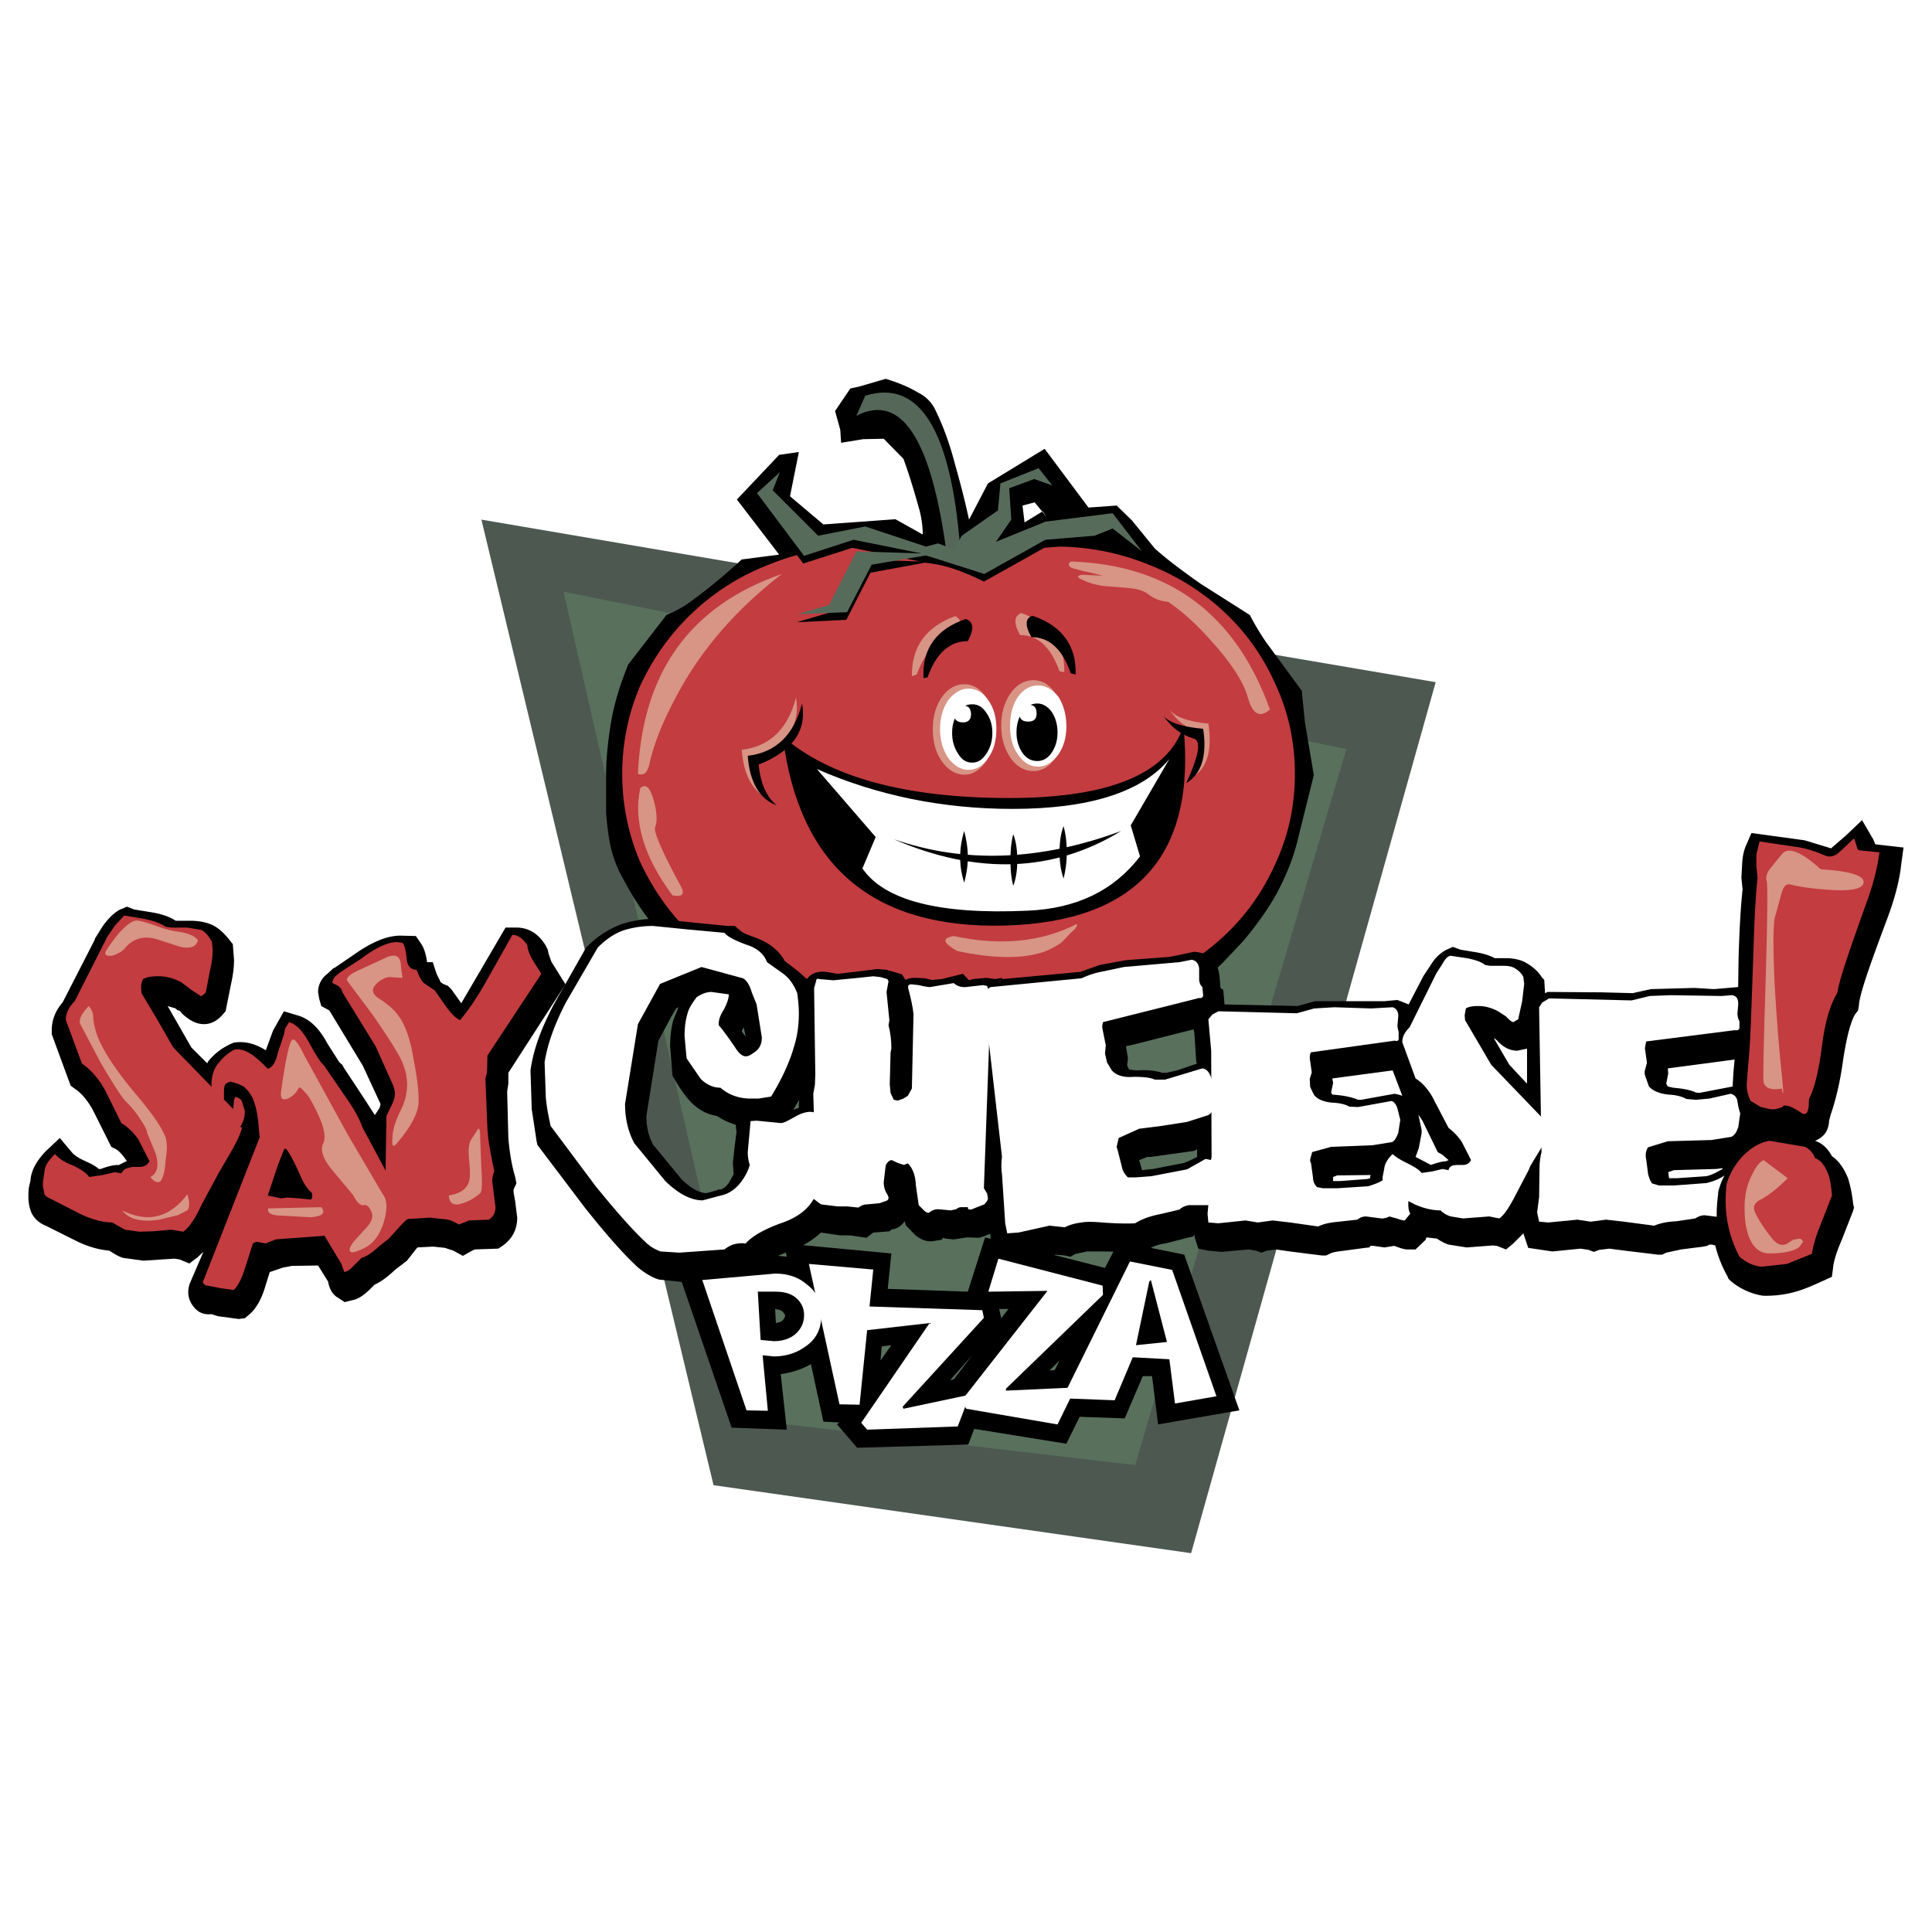 <svg xmlns="http://www.w3.org/2000/svg" width="2500" height="2500" viewBox="0 0 192.756 192.756"><g fill-rule="evenodd" clip-rule="evenodd"><path fill="#fff" d="M0 0h192.756v192.756H0V0z"/><path fill="#4d5851" d="M48.031 51.844L143.24 68.06l-24.404 86.901-47.645-6.783-23.16-96.334z"/><path fill="#58705c" d="M75.084 141.715L56.219 59.029l78.111 15.694-21.074 71.447-38.172-4.455z"/><path d="M119.76 58.226c-1.525-1.084-3.092-2.208-4.537-3.492l-2.287-2.81-1.525-1.485-2.811.201-4.375-5.86-5.658 3.452-1.887 3.612a85.65 85.65 0 0 0-1.405-5.539c-.481-1.887-1.124-3.693-1.926-5.339-.361-.803-.963-1.405-1.766-1.806-1.003-.602-2.047-1.003-3.211-1.365l-2.609.763-.923.201-1.525 2.248.521 1.886.081 1.284 2.208-.361 2.047-.041 1.967 2.008c.603 1.646 1.124 3.411 1.605 5.137a9.91 9.91 0 0 1 .321 2.408l-2.729-1.525-7.185.521-3.332-2.81.883-4.415-1.967.281-4.215 4.456 4.215 5.499-3.735.483c-1.525 1.405-3.091 2.729-4.736 3.934a11.27 11.27 0 0 1-2.77 1.605l-3.813 4.937c-.803 1.967-1.404 3.894-1.726 5.82-.321 1.967-.521 3.894-.481 5.901v3.09c.08 1.044.2 2.128.401 3.131.2 1.003.562 2.007 1.003 2.89.964 1.847 2.007 3.613 3.292 5.138a23.809 23.809 0 0 0 4.415 4.093c1.686 1.205 3.332 2.328 5.098 3.332a18.573 18.573 0 0 0 5.539 2.127l5.7.402 2.007-.441c1.847.602 3.733.922 5.62 1.123 1.806.201 3.532.201 5.338.121l2.811-.322c.883-.199 1.686-.48 2.488-.803l1.123.604c2.088-.121 4.094-.482 6.021-.924 2.006-.482 3.934-1.084 5.9-1.967 1.004-.32 1.846-.844 2.609-1.445l2.207-2.167 2.008-2.127c1.244-1.485 2.408-3.091 3.33-4.736.924-1.766 1.686-3.572 2.127-5.499l1.566-6.302-.883-5.258-.322-3.171-3.572-4.856a26.482 26.482 0 0 1-1.605-2.689l-4.935-3.133zm-15.735-7.225l.4.642-.441-.602-1.766 1.083-.201-1.686 1.205-.321.762.923.041-.039z"/><path d="M122.248 61.157c-2.209-2.088-4.777-3.693-7.627-4.817a24.362 24.362 0 0 0-9.312-1.806c-2.086 0-4.135.281-6.221.803l-2.89-.121-3.813.201a23.386 23.386 0 0 0-6.422-.883c-3.251 0-6.342.602-9.272 1.806a23.208 23.208 0 0 0-7.626 4.817c-2.208 2.087-3.893 4.495-5.178 7.225a22.128 22.128 0 0 0-1.806 8.831c0 3.09.602 6.021 1.806 8.831 1.285 2.729 2.97 5.138 5.178 7.225a24.124 24.124 0 0 0 7.625 4.895 25.673 25.673 0 0 0 9.272 1.727l1.966-.08c2.729.48 5.54.762 8.269.762l7.988-.682h1.123c3.291 0 6.342-.602 9.312-1.727a24.595 24.595 0 0 0 7.627-4.897c2.207-2.087 3.854-4.495 5.057-7.225 1.285-2.81 1.887-5.74 1.887-8.831 0-3.091-.602-6.021-1.887-8.831-1.202-2.728-2.849-5.136-5.056-7.223z" fill="#c23c40"/><path d="M85.039 54.654l6.744 1.365-6.462-.201-2.689 5.339-3.132.923 4.938-.241 2.408-4.697 5.418-1.003c1.084.12 2.087.321 3.091.683.923.32 1.847.722 2.81 1.204l6.021-3.372 4.938-.441 1.805-.683 2.891 2.288-2.891-3.813a13.473 13.473 0 0 1-3.492.843 8.83 8.83 0 0 1-3.25 0l-4.979 2.087 1.605-2.288-.24-3.131 2.449-.883 1.807.602-1.326-1.806-3.812 1.605-.281 2.689a15.142 15.142 0 0 1-2.809 1.927c-1.405.682-2.81 1.204-4.335 1.686l-6.021-2.007-4.737.883-4.495-4.496.682-1.806-2.288 2.007 4.736 6.302 4.896-1.565z"/><path d="M99.369 72.796c0 1.205-.361 2.288-.965 3.131-.602.883-1.324 1.365-2.207 1.365-.843 0-1.646-.482-2.248-1.365-.602-.843-.883-1.927-.883-3.131 0-1.284.281-2.328.883-3.211s1.405-1.324 2.248-1.324c.882 0 1.605.441 2.207 1.324.604.883.965 1.927.965 3.211zM106.232 72.395c0 1.285-.322 2.328-.924 3.211-.602.883-1.324 1.325-2.207 1.325s-1.686-.442-2.289-1.325c-.602-.883-.922-1.927-.922-3.211 0-1.284.32-2.328.922-3.211.604-.883 1.406-1.324 2.289-1.324s1.605.441 2.207 1.324c.602.883.924 1.927.924 3.211z" fill="#d89484"/><path d="M99.408 72.716c0 1.164-.24 2.087-.803 2.89-.521.803-1.203 1.204-2.006 1.204-.723 0-1.405-.401-2.007-1.204-.522-.803-.803-1.726-.803-2.89 0-1.124.281-2.047.803-2.85.602-.763 1.285-1.164 2.007-1.164.803 0 1.485.401 2.006 1.164.563.803.803 1.726.803 2.85zM106.393 72.476c0 1.124-.281 2.047-.803 2.81-.602.803-1.285 1.204-2.008 1.204-.803 0-1.484-.401-2.006-1.204-.562-.762-.803-1.686-.803-2.81 0-1.165.24-2.167.803-2.97.521-.723 1.203-1.124 2.006-1.124.723 0 1.406.401 2.008 1.124.521.802.803 1.805.803 2.97z" fill="#fff"/><path d="M99.008 73.118c0 .803-.201 1.485-.604 2.087-.4.602-.842.883-1.404.883-.602 0-1.043-.281-1.405-.883-.401-.602-.602-1.285-.602-2.087s.201-1.445.602-2.007c.361-.603.803-.843 1.405-.843.562 0 1.004.24 1.404.843.403.562.604 1.204.604 2.007zM105.51 73.078c0 .803-.201 1.445-.602 2.047-.402.562-.883.803-1.406.803-.602 0-1.082-.241-1.484-.803-.4-.602-.602-1.244-.602-2.047s.201-1.485.602-2.087c.402-.522.883-.803 1.484-.803.523 0 1.004.28 1.406.803.401.601.602 1.284.602 2.087z"/><path d="M78.095 73.479c4.656 4.054 12.243 6.141 22.599 6.141 9.953 0 15.773-2.408 17.379-7.145 1.285 12.884-4.656 19.507-17.861 19.869-13.166.322-20.511-5.98-22.117-18.865z"/><path d="M79.419 69.585c.481 2.729-.923 4.817-4.335 6.101.241 1.927.843 3.251 1.847 4.134-1.727-.682-2.729-2.328-2.931-5.017 2.811-.321 4.617-2.087 5.419-5.218zM95.154 93.388c4.657 1.003 8.75.602 12.282-1.204.08.201-.119.482-.602.883l-.842.883c-.482.401-1.084.723-1.807 1.003-2.088.723-5.018.723-8.71-.08-1.405-.803-1.525-1.285-.321-1.485zM116.668 70.79c.803 1.204 1.807 1.927 3.01 2.288.803.201.562 1.646-.721 4.456 1.484-.843 2.006-2.649 1.605-5.338-2.087-.202-3.332-.684-3.894-1.406z" fill="#d89484"/><path d="M112.814 82.35l3.854-6.623c-2.729 3.291-7.947 4.977-15.654 4.977-7.024 0-13.566-1.364-19.507-3.973l5.86 6.783-1.324 3.131c2.208 3.211 7.707 4.616 16.458 4.214 4.896-.201 8.629-2.007 11.238-5.418l-.925-3.091z" fill="#fff"/><path d="M89.133 83.714c7.024 2.448 14.57 2.208 22.719-.803-6.745 4.135-14.37 4.416-22.719.803z"/><path d="M96.559 85.521c0 .923-.161 1.806-.361 2.529a8.142 8.142 0 0 1-.401-2.529c0-.963.16-1.806.401-2.609.2.802.361 1.645.361 2.609zM101.496 85.842c0 .923-.121 1.806-.402 2.529-.199-.723-.281-1.605-.281-2.529 0-1.003.082-1.886.281-2.609.281.723.402 1.605.402 2.609zM106.434 85.039c0 .923-.121 1.806-.322 2.609-.281-.803-.4-1.686-.4-2.609 0-1.003.119-1.887.4-2.609.2.722.322 1.606.322 2.609z"/><path d="M96.879 71.271c0 .522-.28.803-.803.803-.602 0-.883-.281-.883-.803 0-.602.281-.883.883-.883.523 0 .803.281.803.883zM103.422 71.191c0 .521-.24.803-.842.803-.604 0-.883-.281-.883-.803 0-.602.279-.883.883-.883.602 0 .842.281.842.883z" fill="#fff"/><path d="M95.274 61.477c-2.93 1.084-4.335 3.091-4.294 5.981l.481-.161c.883-2.408 2.127-3.612 3.934-3.612.602-1.204.602-1.927-.121-2.208zM101.896 61.157c2.932 1.083 4.336 3.01 4.295 5.9l-.48-.08c-.883-2.408-2.129-3.612-3.934-3.612-.683-1.205-.603-1.927.119-2.208z" fill="#d89484"/><path d="M80.021 70.188c.482 2.729-.923 4.736-4.335 6.101.201 1.927.803 3.251 1.806 4.054-1.686-.602-2.689-2.248-2.89-4.937 2.811-.322 4.617-2.088 5.419-5.218zM116.066 71.392c.803 1.204 1.807 1.926 3.01 2.288.803.201.562 1.646-.723 4.456 1.525-.923 2.088-2.729 1.686-5.419-2.086-.201-3.41-.603-3.973-1.325zM96.358 61.758c-2.97 1.004-4.375 3.011-4.215 5.9l.401-.08c.843-2.408 2.208-3.612 4.014-3.612.643-1.204.602-1.926-.2-2.208zM103.021 61.438c2.971 1.003 4.375 3.01 4.295 5.86l-.482-.12c-.842-2.408-2.127-3.612-3.934-3.612-.681-1.205-.601-1.928.121-2.128z"/><path d="M64.769 76.329c.401-1.927 1.284-4.215 2.689-6.824 2.448-4.656 6.021-8.75 10.557-12.243-9.152 3.171-13.928 9.794-14.37 19.949.602.202.923-.12 1.124-.882z" fill="#d89484"/><path d="M85.44 41.488c4.496-2.328 7.506 2.288 9.031 13.928l1.325-.763c-.924-11.761-4.055-16.858-9.473-15.172l-.883 2.007z" fill="#556759"/><path fill="#576b5b" d="M85.159 53.851l6.784 1.365-6.503-.201-2.729 5.339-3.171.923 4.977-.201 2.448-4.737 5.419-.922 5.821 1.846 6.1-3.412 4.898-.401 1.805-.723 2.931 2.288-2.931-3.813-6.703.843-4.936 2.007 1.526-2.208-.202-3.131 2.489-.922 1.806.641-1.365-1.725-3.812 1.525-.243 2.689-3.611 2.529-.763 1.364-1.606-.602-1.204.321-6.061-2.007-4.696.924-4.536-4.536.723-1.806-2.288 2.087 4.696 6.262 4.937-1.606z"/><path d="M65.25 79.941c-.361-1.325-.763-1.806-1.365-1.325-.722 3.292.361 6.904 3.211 10.717 1.003.201 1.285-.16.803-.963-1.846-3.412-2.729-5.419-2.528-5.86.201-.481.201-1.364-.121-2.569zM115.264 59.27c-1.445-.723-3.613-1.445-6.422-2.128-1.004-.2-1.646-.401-1.928-.481-.32-.201-.4-.401-.08-.642 9.834.321 16.457 5.258 19.869 14.771-1.004.883-1.727.482-2.207-1.204-.441-1.605-1.727-3.532-3.734-5.74-1.926-2.168-3.813-3.693-5.498-4.576z" fill="#d89484"/><path d="M114.621 58.146c-.482-.401-1.285-.603-2.488-.603l-4.135-.2c-.602.08-.562.281.041.521.561.281 1.203.482 2.086.603l2.488.2c.844.081 1.525.281 1.928.603a3.62 3.62 0 0 0 1.887.763c.32 0 .441-.08.4-.161l-.682-.441-.924-.683-.601-.602z" fill="#d89484"/><path d="M13.391 90.739l-.723-.281-.762.321c-.602.361-1.124.883-1.646 1.605l-.803 1.284v.081l-3.211 6.263c-.763.883-1.084 1.805-1.084 2.809v.361l1.887 5.139.441.32c.603.4 1.204 1.084 1.766 2.088l1.847 3.691.481.242c.321.199.682.602 1.003 1.082l.08.121h-.08l-.803.402v-.041c-.401 0-1.003.121-1.726.402h-.199c-.401-.361-.963-.604-1.565-.885-.441-.199-.843-.48-1.043-.682l-1.285-1.525-1.404 1.324c-.924.965-1.485 1.967-1.525 2.971l-.161.604.161-.281-.161.32-.041.562v.4c0 .604.121 1.125.321 1.605a2.644 2.644 0 0 0 1.405 1.244l3.131 1.566c1.083.521 2.167.842 3.211.922.481.322.963.604 1.364.723l2.007.281 3.131-.201.522.082.963.4.803-.602.602-.562-1.365 3.172c-.241.723-.2 1.404.201 2.047.481.762 1.083 1.084 1.966 1.002l.643.201 2.087.281.602-.08.481-.402c.723-.641 1.245-1.645 1.606-2.93l.401-1.283h.04l1.285-.441.883-.162 2.609-.039 1.003 1.605c.121.723.442 1.324 1.044 1.645l.602.402.803-.201c.602-.119 1.164-.521 1.766-1.123l.401-.402c.602-.281 1.244-.723 2.047-1.484l1.204-.924 1.004-1.283.08-.041 1.525-.08 1.164.121.843.279.963.523.923-.523.281-.119 2.328-.08.482-.322c.923-.682 1.405-1.605 1.405-2.77l-.201-1.605-.161-.922v-.281l.281-.604-.12-.641c-.361-1.205-.562-2.49-.683-3.895l-.12-4.615.12-.803v-1.084l5.7-8.83-1.405-2.249-.281-.803-.08-.401-.201-.401c-.723-1.204-1.726-1.806-2.93-1.806h-1.084l-4.415 7.547-1.003-1.406-.321-.32-.481-.201-.241-.16-.401-.803-.401-1.205h-.562c-.121-.843-.321-1.445-.602-1.846l-.522-.763-1.525-.04c-1.365 0-2.89.642-4.696 1.927l-1.886 1.284-.121.043-.602.561a2.265 2.265 0 0 0-.923 1.848l.121.682.201.682.803.443 3.332 5.498 1.766 3.812v.08l-.081.322-.481.723-1.244-1.928-1.807-2.729-.2-.361-.281-.24-1.204-1.887c-.803-1.525-1.806-2.488-3.01-2.811l-1.325-.4-1.084 1.926-.722 1.967c-.963-.602-1.887-.883-2.89-.803l-.321.041-.361.16c-.843.4-1.646 1.004-2.248 1.807v.119l-1.605-1.605-2.368-4.135.803.242.161.16.12.041c.081 0 .201.08.321.279.763.723 1.485 1.084 2.208 1.084.762 0 1.364-.361 1.886-.963l.281-.32.522-2.609c.201-.883.321-1.686.321-2.529l-.121-1.565-.201-.241c-.602-.803-1.204-1.365-1.886-1.686-.643-.281-1.405-.401-2.127-.401h-1.485c-.722-.482-1.605-.723-2.649-.883l-1.489-.242z"/><path d="M12.388 91.341l-.923 1.003-.762 1.124-3.251 6.422c-.602.602-.883 1.203-.883 1.887l1.605 4.334c.883.602 1.686 1.525 2.328 2.689l1.605 3.252c.602.361 1.164.883 1.686 1.605l1.124 2.207c-.201.361-.522.562-1.003.562h-.724l-.481.119a.942.942 0 0 0-.602.523l-.643-.121-1.204.281-1.364.201c-.241-.361-.803-.764-1.646-1.164-.883-.322-1.405-.723-1.766-1.125-.602.602-1.003 1.125-1.044 1.727l-.16 1.084v.4l.16.803c.121.201.321.322.522.402l3.131 1.605c1.164.521 2.167.803 3.09.803l1.285.723 1.445.201 1.365-.041 1.806-.16 1.204.201c.602-.441 1.204-1.326 1.846-2.73l1.686-3.131 1.285-2.207c.441-.764.843-1.566 1.043-2.289l-.401-.32-.401-1.484-6.061-6.223-1.565-2.729-1.605-2.689-.04-.602c0-.201.04-.482.2-.803.401-.201.843-.281 1.445-.281.883 0 1.605.199 2.368.602l1.003.762.923.604c.201 0 .321-.162.521-.361l.401-2.127a8.33 8.33 0 0 0 .281-2.208l-.08-.723c-.321-.562-.643-.963-1.044-1.164l-1.405-.241h-1.565l-.602-.081c-.441-.321-1.204-.602-2.208-.803l-1.925-.319z" fill="#c23c40"/><path d="M24.309 108.4c.441.4.803.842 1.003 1.445.241.602.442 1.564.522 2.889l.08.723-5.579 14.209c-.121.201-.121.32 0 .402.08.119.16.199.361.199l1.245.242 1.364.199c.442-.4.803-1.123 1.124-2.127l.803-2.527.321-.162.963.162 1.003-.402 4.857-.361 1.686 2.811.281.803c.321-.041.603-.242.923-.604l.803-.803c.481-.119 1.083-.521 1.806-1.203l.924-.723 1.164-1.285c.401-.441.803-.803 1.124-.922v-.201l-.121-.201-.281.08c-.201 0-.321-.16-.401-.48l-.081-.521c-.04-.402-.2-.684-.401-.764l-3.652-6.824c-.281-.842-.883-1.926-1.807-3.211l-2.007-2.93c-.361-.32-.883-1.123-1.605-2.488-.602-1.045-1.204-1.646-1.886-1.848l-.402.643-.12.604-.602 1.805c-.201.965-.562 1.486-1.003 1.605-.602-.641-1.164-1.123-1.565-1.404-.602-.4-1.124-.602-1.726-.521-.602.281-1.124.723-1.605 1.324-.481.562-.682 1.205-.723 2.008v1.002c.041 1.285.522 2.369 1.245 3.373l.803.32h.562c.442-.48.723-1.084.723-1.887l-.201-.643c-.08-.279-.121-.48-.281-.561-.201-.121-.321-.201-.401-.201-.121 0-.201.201-.241.682 0 .402-.08.684-.2.723l-.482-.4-.281-.602v-1.004c0-.402.08-.643.201-.723.201-.121.401-.201.481-.201l.682.201.6.28zm4.054 6.221h.161c.241.201.803 1.205 1.525 2.85.321.764.682 1.205 1.083 1.566.04.32.04.602-.16.641l-1.124-.119-1.204-.08-.603.08-1.324-.281 1.003-3.01.643-1.647z" fill="#c23c40"/><path d="M40.164 94.07l-.562-.08c-.924 0-2.128.562-3.613 1.686L33.942 97l-.481.402c-.201.199-.321.48-.281.682l.562.281c.241.201.401.4.401.602l3.331 5.42 1.727 3.852c.16.402.2.684.2.885 0 .32-.12.723-.321 1.123l-.522 1.084-.161 9.713.361.604.843.039 3.291-.201 1.525.162c.481.039.883.24 1.365.521l1.003-.402 2.007-.08c.441-.32.643-.723.643-1.244l-.321-2.568c0-.402.08-.723.201-1.045-.321-1.484-.602-2.889-.683-4.215l-.201-5.016.161-.604.04-1.686 5.379-8.148-.883-1.404c-.321-.562-.481-1.003-.521-1.485-.482-.683-.964-1.004-1.485-1.004l-2.489 4.417c-.843 1.523-1.726 2.889-2.729 4.094-.481-.201-1.003-.764-1.686-1.766l-.843-1.205-1.084-.723c-.321-.32-.521-.803-.722-1.324-.603 0-.964-.402-1.004-1.205-.08-.764-.201-1.285-.401-1.486z" fill="#c23c40"/><path d="M15.519 93.668l2.489.803c1.003.201 1.605 0 1.726-.682-.321-.442-1.043-.723-2.047-.843-.562-.081-1.365-.281-2.408-.682-.963-.321-1.565-.482-1.807-.401-.401.08-.963.521-1.686 1.324-.522.683-.923 1.204-1.204 1.686-.201.401 0 .522.602.481.522-.161 1.003-.401 1.325-.803.762-.883 1.765-1.203 3.01-.883zM8.855 100.371c-.682.723-.963 1.246-.883 1.727l2.007 3.812c1.284 2.209 2.127 3.492 2.529 3.936.481.48.963 1.002 1.405 1.686.481.723.762 1.203.762 1.484l.843 2.047c.361 1.205.201 2.008-.522 2.369.482.602.883.641 1.084.32s.401-1.004.441-2.008c.201-1.123.161-2.006-.12-2.527-.321-.803-1.204-2.088-2.609-3.773-2.087-2.449-3.492-4.535-4.094-6.141-.241-.723-.401-1.406-.401-1.887 0-.322-.12-.643-.442-1.045zM17.726 121.244l-1.846.441c-1.806.281-3.01-.039-3.693-.924 2.609 1.285 4.736.723 6.502-1.605.241.723.241 1.285 0 1.605l-.963.483zM32.256 114.059c.321-.723 0-1.926-.883-3.611-.321-.643-.643-1.205-1.004-1.525-.321-.402-.521-.521-.602-.322-.201.441-.603.803-1.044 1.004-.562.201-.763 0-.683-.682.482-3.492.883-5.219 1.205-5.219.201 0 .602.521 1.124 1.605l4.295 7.828 3.532 6.02c.401.482.481 1.324.161 2.529-.361 1.365-1.003 2.287-1.886 2.77-.883.441-1.405.602-1.525.402-.161-.201 0-.482.321-.965l1.285-1.404c.602-.643.723-1.244.441-1.727-.201-.4-.441-.602-.723-.521-.321.041-.682-.281-1.003-.963l-2.208-2.648c-.883-1.085-1.124-1.968-.803-2.571zM30.972 121.445c1.164-.08 1.565-.402 1.083-1.004l-5.298.121c-.12.48.361.723 1.405.723l2.81.16zM40.164 97.562l-.16-1.084c0-1.124-.522-1.405-1.606-.883l-2.529 1.165c-1.003.441-1.405.842-1.204 1.123l2.489 3.332c1.405 2.008 2.248 3.371 2.649 4.094 1.004 1.807 1.084 3.613.201 5.42-.442.883-.803 1.805-.843 2.688-.08.924.041 1.125.442.643 1.404-1.645 2.167-3.051 2.167-4.213 0-1.045-.161-2.41-.482-4.016-.321-2.127-.883-3.611-1.485-4.414-.401-.602-1.043-1.205-2.007-1.807-.602-.402-.723-.803-.441-1.205a2.285 2.285 0 0 1 1.445-.922l1.364.079zM48.031 116.668c.08 1.365.08 2.168-.12 2.369a4.67 4.67 0 0 1-1.726 1.004c-.883.32-1.365.039-1.405-.764 1.124-.201 1.846-.643 2.047-1.525.08-.32.08-1.084-.04-2.127-.081-.963 0-1.605.241-1.967l.682-1.045c.121-.08.201.201.201.924l.12 3.131z" fill="#d89484"/><path d="M129.473 100.371l-7.305-.16-.121-1.445-.281-.199-.08-.965v-.039c-.121-1.485-.842-2.369-2.207-2.569l-.322-.041-1.484.321-1.043.201-4.295.321-2.609.481-1.928.684-3.412.32-4.375.402-.039-.121-.682.121-.885-.121-1.324.121-.401.119-.603-.643-2.127.523-.883.08h-.12l-.683-.162-.923-.039c-.361 0-.682.039-1.003.201l-.361-.562-1.525-.441-.923-.08-2.208.281-1.766.199L82.63 97l-.281-.039c-.723-.08-1.405.119-1.846.723l-.803-.723-1.405-1.084c-.602-1.084-1.565-1.807-2.81-2.288-.883-.321-1.405-.521-1.605-.723l-.562-.481h-.722l-3.211-.321-3.894-.401c-1.244 0-2.529.201-3.652.603-1.165.481-2.208 1.124-3.171 2.087l-.201.201-3.211 5.659c-1.244 2.369-2.047 4.496-2.328 6.584l.121 3.854.481 3.17.081.4 4.736 6.262c1.886 2.369 3.532 4.295 5.098 5.781l.121.119c.722.604 1.485 1.084 2.208 1.285l2.328.24 4.496-.4h.682l.522-.441c.2-.16.481-.201.803-.16l.883.08.602-.723c.442-.482 1.405-.963 2.81-1.486a8.832 8.832 0 0 0 3.01-1.805l1.927.281h1.004l1.605.24.682-.521 1.605-.121.241-.201h.081c.481-.08.883-.361 1.204-.803l.121.402.883.922c.683.604 1.405.803 2.127.604l.562-.08.12-.201.281.08.803.08 1.324-.201 1.204.041.402-.121.201-.08.521-.201v.201c.08.602.281 1.164.482 1.566l.4.922 2.529.08 3.09-.682.924.08.562.121.521-.281 1.123-.24h1.686l3.734.039.4-.039.361-.201c.32-.281.844-.482 1.646-.602l2.367-.604.402-.08.119-.201.08.402.322 1.004 1.004.199 1.324.121 2.689-.24.723.119.561.201.521-.201.924-.119 1.404.201 3.172.4h.441l.402-.201c.361-.16.803-.199 1.404-.281l2.088-.279.4-.041.121-.16h.281l1.123.16.963-.16c.521.201 1.004.361 1.324.361h.803l1.004-.963.08-.242 1.045.121c.48.32.883.521 1.203.602l1.766.281 2.609-.201.402.041.922.361.723-.602 1.004-1.004.482 1.445 2.408.361 2.809-.281.803.119.523.201.561-.201 1.004-.119 1.525.199 3.332.402h.4l.402-.201 1.484-.32 2.207-.281.402-.08.201-.121h.279l.322.08a12.121 12.121 0 0 0 1.203 3.051l.121.281.201.201a6.558 6.558 0 0 0 3.211 1.484 10.7 10.7 0 0 0 3.291-.4c.723-.201 1.605-.562 2.73-1.084l.883-.402.119-.922c.08-.764.402-1.688.883-2.811l1.084-2.77.121-.402-.08-.32c-.121-1.123-.322-2.006-.521-2.609-.402-1.004-.924-1.725-1.605-2.207-.402-.723-.924-1.285-1.686-1.525.883-.361 1.363-1.004 1.404-2.008l.16-.602c.441-1.283.924-3.09 1.244-5.498.361-2.328.764-3.814 1.205-4.537l.279-.359.082-.443c.039-1.082 1.002-3.812 2.648-8.228.803-2.087 1.365-4.014 1.564-5.78l.242-1.807-2.811-.321-.201-.482-1.123-1.927-1.605 1.525-1.484 1.285-2.65-.803-5.299-.723-.521 1.204c-.199.442-.361 1.043-.4 1.806l-.08 1.445.119 1.164c-.199 1.846-.32 4.134-.4 6.823l-.041 2.931h-.08l-2.328.199-1.967-.119-4.334.119-1.807.402-3.09-.08-5.42-.041-.201.121h-.039l-.08-1.324-.201-.201c-.482-.764-1.084-1.205-1.727-1.566-.48-.241-1.164-.401-1.887-.401h-1.123c-.602-.321-1.365-.521-2.207-.642l-1.205-.201-.762-.281-.723.321a4.044 4.044 0 0 0-1.486 1.485l-.723 1.084-1.484 2.85-.803-.32-.32-.121-1.326.121h-6.902l-1.719.481zm-10.116 5.621l.08.119-2.006.684-1.084.24h-.402c-.602-.201-1.484-.322-2.529-.24l-.762-.082-.201-.4.08-.723-.199-1.203.883-.201 5.859-1.486.08.281.201 3.011zm-.201 8.83l.281-.16v.762c-.361.201-.803.402-1.285.602l-3.131.604-1.082.119-.281-1.004.803-.32h.361l4.334-.603zm13.768-7.224l6.021-.803.963 2.527-.4-.119-.361-.08-3.332.602h-.32c-.482-.201-1.205-.402-2.168-.482l-.402-.039-.119-.201.199-.963-.081-.442zm16.217-3.975l.24.201c.604.682 1.285 1.004 2.008 1.004l.963-.201v3.492l-1.766-1.887-1.525-2.609h.08zm-7.627 7.586l.402.602 1.525 3.131.48.281.604.521-.281.121c-.402 0-.883.16-1.486.361l-1.525-.803.322-.883.281-1.484v-.322l-.322-1.525zm28.017-2.168l-.322-.039c-.602-.281-1.404-.402-2.287-.482l-.522-.12-.16-.281.199-1.004-.039-.521 6.662-.883-.119 1.283v.041l-.08 1.365-3.332.641zm2.328 7.506v.082l-.441.24c-.361.201-.764.4-1.205.482l-2.889.199h-.803l-.082-.602.562-.201 4.256-.119.602-.081zm-104.682-14.77c-.201.723-.321 1.645-.321 2.648l.241 2.891.161.281c.642 1.123 1.244 1.926 1.726 2.408.722.723 1.605 1.203 2.529 1.324.602.4 1.204.682 1.887.883l.08.723-.161 1.283-.201 1.807.08 1.125-.521.922c-.281.363-.562.562-.803.604h-.201l-.16.08-1.004.281c-.722 0-1.605-.482-2.528-1.406l-2.81-3.412c-.482-.883-.683-1.805-.683-2.889l1.204-7.506 1.204-2.248.562-.963.241-.121-.522 1.285zm7.225 1.645L74 102.9l.081-.201.121-.199.2.922zm5.299 6.703v.402l-.562.201.602-1.004-.04.401zm56.996 7.346v.08l-.281.08-2.689.201h-.723v-.4l.402-.162 3.332-.039-.041.24z"/><path d="M63.284 114.059l3.091 3.773c1.284 1.244 2.528 1.928 3.732 1.928l1.807-.482c.602-.121 1.204-.441 1.766-1.043.522-.604.923-1.285 1.124-2.008-.12-.361-.2-.803-.2-1.285l.281-3.09.602-.041 2.449.242c.361-.041.803-.322 1.405-.643.602-.361 1.164-.482 1.485-.482.281 0 .522.08.883.281.602.723.923 1.445.923 2.328 0 .682-.12 1.404-.321 2.127-.602 1.967-.963 3.172-.963 3.613-.522 1.203-1.646 2.168-3.452 2.77-1.766.643-2.89 1.324-3.492 2.008-.883-.082-1.525.119-2.127.602l-4.496.32-1.887-.119c-.521-.201-1.043-.482-1.525-.965-1.525-1.443-3.131-3.33-4.938-5.539l-4.496-6.02c-.201-.924-.401-1.887-.481-2.891l-.121-3.451c.281-1.807 1.003-3.814 2.127-5.98l3.171-5.46c.722-.762 1.605-1.365 2.448-1.686a9.597 9.597 0 0 1 3.091-.481l3.612.361 3.492.321c.321.401 1.124.803 2.248 1.204 1.003.321 1.686.883 2.007 1.726l1.686 1.205c.602.482 1.003 1.084 1.325 1.887.08.602.161 1.283.161 2.006 0 1.205-.161 2.328-.482 3.332-.401 1.404-1.124 3.092-2.288 4.977l-1.245.201h-.762c-1.205 0-2.208-.361-3.051-1.084-.683 0-1.365-.281-1.967-.883l-1.405-2.047-.201-2.207c0-.803.081-1.566.281-2.209.12-.561.481-1.082.923-1.686.482-.32.963-.521 1.485-.521l1.726.24c0 .402-.201.965-.521 1.566-.401.602-.522 1.123-.482 1.525.201.201.763.924 1.687 2.287.321.521.682.803 1.003.803.281 0 .522-.16.803-.361.522-.32.803-.803.803-1.525l-.522-3.291-.481-1.203c-.201-.723-.522-1.205-.883-1.406l-4.134-1.123-4.134 1.686-2.208 4.014-1.284 7.947c-.001 1.523.319 2.809.922 3.932z" fill="#fff"/><path d="M81.426 97.883c0-.199.121-.281.321-.199l1.405.119 2.087-.201 1.886-.199.723.08.682.201.121.199-.201 1.084.281 2.811-.08.521c.201.803.281 1.525.281 2.287l-.08.441-.08 3.172.08.842.321.684.401.08.562-.201.442-.281.401-.723.161-7.426c-.081-.803-.281-1.605-.482-2.408-.121-.361-.08-.561.281-.561l.723.08.522.119.562.082 2.408-.402c.321.281.643.402 1.124.402l1.806-.201.402.08.199.602v.643l-.08.482.201.682-.643 17.781.322.521.08.482c0 .201-.162.4-.361.602l-1.326.521-.28-.039-.041-.201h-.682c-.121 0-.281.039-.482.201l-.522.119-1.284-.119c-.321 0-.642.119-.843.32-.201.08-.361 0-.562-.201l-.522-.521-.281-1.967c-.041-1.004-.321-1.727-.803-2.207l-.401.16-.602-.201-.603-.281c-.241 0-.441.201-.602.523l-.201 1.686c0 .521.161.922.401 1.285.161.32.081.521-.241.602l-.562.201-1.244.119c-.361 0-.602.121-.883.32l-1.124-.119h-.963l-1.646-.201-.963-.723.401-3.17-.201-7.145.161-.885.04-1.043-.121-8.629.204-.682z" fill="#fff"/><path d="M118.875 95.756c.402.041.684.321.764.844v1.164c.039.32.121.521.32.723l.08.803c0 .199-.16.32-.4.279l-9.594 2.408c-.039.201-.119.402-.039.723l.32 1.605-.08.803.201.885.48.803c.482.521 1.205.723 2.209.641 1.002 0 1.686.082 2.086.281h1.004l3.732-1.123c.322.039.604.24.803.723l.482 1.283-.08 1.525c-.08.604-.281.924-.602 1.125l-2.129.682-2.568.402-2.207.279-2.047.924-.201.883.121.402.4 1.605c.08.4.281.723.602 1.043h.723l1.605-.119 3.572-.684 1.848-1.043.602.119 1.203-.32c.482-.08.805.041 1.004.402l.08.521.121 1.887c.08.441.16.803.361 1.043l-.201.482-.361.48-.842-.199-.965-.162c-.24.201-.521.361-.842.361h-1.807a1.786 1.786 0 0 0-.963.441l-2.047.482c-1.004.201-1.807.521-2.369.883-.602.041-1.725.041-3.33-.08-.885-.08-1.525-.08-2.008 0-.602.08-1.123.201-1.686.482l-1.525-.162-3.09.684-1.125.08-.201-1.004-.32-4.896a6.236 6.236 0 0 1 0-1.727l-1.404-12.242-.764-3.613.361-.602.643-.48 9.111-.885a8.358 8.358 0 0 1 1.926-.641l2.289-.482 5.539-.482 1.205-.239z" fill="#fff"/><path d="M136.818 100.613l2.127-.121c.361.121.562.402.562.883l-.08.924c0 .281.08.48.119.682v.643c0 .201-.119.281-.4.201l-8.35 1.164c-.08.119-.121.32-.121.602l.201 1.404-.201.643.041.803.361.764c.32.441.924.723 1.807.803.842.039 1.404.199 1.727.4l.883.041 3.33-.602c.281.08.482.359.604.762l.279 1.123-.199 1.285c-.162.441-.361.803-.604.924l-1.967.32-4.133.16-1.887.521-.201.723v.201l.08.16.201 1.445c0 .361.119.684.4.965l.604.119h1.404l3.09-.201c.643-.199 1.205-.4 1.646-.723l.562.121h.521l.48-.121c.402 0 .643.121.844.402v.441l-.041 1.686c0 .32.041.684.201.924l-.562.682c-.199 0-.441-.08-.803-.201l-.721-.199a1.598 1.598 0 0 1-.803.199l-1.525-.199c-.361 0-.604.119-.883.32l-1.807.201c-.883.08-1.525.201-2.088.48l-2.811-.4-1.725-.201-1.486.201-1.244-.201-2.689.281-1.002-.08-.082-.883.201-2.209v-2.006c0-.402.08-.844.201-1.445l-.039-10.596-.281-3.131.4-.482.602-.32 7.828.199 1.725-.48 2.008-.121 3.696.12z" fill="#fff"/><path d="M151.066 96.559c-.32-.16-.682-.201-1.082-.201h-1.326l-.48-.08c-.402-.321-1.004-.521-1.848-.682l-1.605-.241c-.279.041-.561.321-.803.803l-.602.923-2.689 5.42c-.482.48-.723.922-.723 1.484l1.324 3.613c.723.441 1.406 1.244 1.887 2.248l1.406 2.688a5.64 5.64 0 0 1 1.324 1.406l.922 1.805c-.199.322-.441.482-.803.482h-.602l-.4.041c-.201.08-.402.199-.441.48l-.604-.119-1.002.24-1.084.16c-.281-.361-.723-.602-1.406-.963-.682-.322-1.123-.602-1.484-.924-.521.482-.803 1.004-.844 1.486l-.16.803v.32l.16.684.441.4 2.609 1.324c.883.402 1.768.602 2.57.602.32.322.723.523 1.043.604l1.203.199 2.609-.199 1.004.199c.482-.32 1.004-1.123 1.605-2.287l1.365-2.609c.039-.24.441-.842 1.043-1.846.482-.764.764-1.406.883-1.887l-.32-.281-.361-1.203-5.018-5.219-2.609-4.455-.039-.482.119-.682c.322-.201.803-.242 1.285-.242.643 0 1.324.201 1.926.523l.803.521c.322.361.604.561.723.561l.482-.279.4-1.807.201-1.727-.08-.682c-.238-.481-.599-.721-.922-.922z" fill="#fff"/><path d="M153.557 100.492l.32-.48.682-.402 8.229.201 1.807-.441 2.127-.08 5.018.08 1.084-.08c.402.08.602.32.602.883l-.08.922c0 .322.08.604.201.803v.684c-.08.199-.201.24-.482.199l-8.83 1.125-.121.682.201 1.445-.201.764c-.08.24 0 .521.121.803l.281.803c.4.441 1.084.723 1.926.803.885.039 1.486.24 1.807.441l.963.08 1.326-.121 2.127-.48c.361.08.602.32.682.723l.281 1.203-.201 1.404c-.16.482-.361.803-.682.963l-2.008.322-4.334.121-1.967.602c-.201.281-.24.562-.24.762v.201l.039.201.201 1.525c.08.32.201.682.4.922l.684.201h1.484l3.252-.24c.682-.16 1.283-.402 1.807-.764l.561.201 1.045-.201c.4 0 .682.162.883.482v.482l-.08 1.645c0 .482.08.803.199 1.004l-.24.482-.361.32-.803-.24c-.32-.201-.602-.281-.803-.201-.201.121-.441.201-.803.201l-1.605-.201c-.32 0-.602.121-.924.32l-1.887.281c-.922.041-1.645.201-2.207.441l-3.01-.4-1.807-.201-1.525.201-1.324-.201-2.891.281-.922-.08-.201-.924.201-1.525.039-2.891c0-.602.08-1.123.201-1.605l-.242-14.451z" fill="#fff"/><path d="M173.344 115.545a7.108 7.108 0 0 0-1.926 3.412v.199c-.402 2.932.039 5.619 1.404 8.027l.121.201.119.121a5.78 5.78 0 0 0 2.971 1.365c.924.119 2.008 0 3.131-.361l2.609-1.045.682-.361.121-.641c.08-.764.4-1.768.883-2.971l1.123-2.93v-.322c-.119-1.002-.32-1.887-.521-2.488-.361-.924-.883-1.605-1.564-2.008a2.773 2.773 0 0 0-1.525-1.484l-1.727-.4-2.287-.242h-.201c-1.286.201-2.409.844-3.413 1.928zM186.871 84.718l-.281-.602-.883-1.485-2.65 2.489-.16.121-2.85-.923-4.896-.682-.402.883c-.199.522-.32 1.124-.4 1.726l-.08.682.16 1.847c-.201 1.565-.361 3.813-.4 6.904-.162 5.941-.361 9.713-.562 11.359l-.121 2.367c0 .924.201 1.727.684 2.328l.119.281 1.404.803 1.285.402a3.664 3.664 0 0 0 1.807-.361l.32.16c.604.32 1.004.521 1.205.602 1.123.121 1.807-.48 2.006-1.807l.08-.682c.523-1.123 1.004-2.93 1.326-5.418.281-2.289.682-3.895 1.283-4.736l.201-.281.041-.322c.16-1.164 1.002-3.973 2.689-8.308.803-2.087 1.324-4.014 1.523-5.699l.162-1.325-2.61-.323z"/><path d="M175.23 86.364l.121 1.204c-.201 1.806-.322 4.174-.402 6.984-.201 5.94-.32 9.835-.521 11.56l-.16 2.088c0 .643.16 1.203.4 1.646l1.004.602.883.201c.322.08.803 0 1.285-.201.039-.121.24-.201.441-.121.201 0 .482.121.963.402l.643.4c.361.08.482-.201.562-.682l.039-.803c.482-.924.963-2.65 1.285-5.258.32-2.57.883-4.295 1.525-5.299.201-1.285 1.164-4.135 2.809-8.71.764-2.007 1.205-3.813 1.406-5.338l-2.008-.201c-.201-.08-.24-.281-.32-.602l-.201-.602-1.404 1.324c-.523.482-1.004.603-1.486.401-1.002-.441-1.926-.722-2.729-.843l-3.814-.562-.32 1.284v1.126h-.001zm1.325 27.454c-.883.121-1.807.643-2.689 1.525-.803.883-1.324 1.807-1.605 2.811-.32 2.689.16 5.098 1.285 7.225.682.602 1.404.922 2.207 1.002l2.529-.279 2.488-1.004c.121-.844.482-2.008 1.004-3.252l1.004-2.568c-.08-1.004-.201-1.727-.402-2.207-.32-.803-.723-1.326-1.283-1.525-.242-.604-.604-.924-1.004-1.125l-3.534-.603z" fill="#c23c40"/><path d="M176.555 86.725c-.32.442-.4.843-.281 1.204.082.321.082 3.653-.119 10.034-.201 6.424-.281 9.754-.201 10.035.201.602.803.803 1.807.602.201 1.004.201.441 0-1.484-.281-2.529-.482-5.338-.684-8.51-.199-4.254-.199-6.743.082-7.345l.602-2.208c.201-.682.521-.923.883-.803.723.201 2.006.401 3.732.522 2.088.16 3.211-.04 3.492-.522.402-.803-1.004-1.325-4.215-1.525-2.006-1.806-3.291-2.288-3.893-1.485l-1.205 1.485zM178.361 117.551l-2.408-1.807c-.482.201-.924.885-1.404 2.008-.482 1.123-.604 2.609-.402 4.295.322 2.008 1.125 3.01 2.408 3.01 1.324 0 2.328-.199 2.93-.602l.402-.562c0-.119-.121-.24-.32-.32l-.684.121-.602.4c-.602.281-1.123 0-1.727-.842-.883-1.164-1.324-1.967-1.484-2.369-.201-.521 0-.924.602-1.205.764-.401 1.685-1.123 2.689-2.127z" fill="#d89484"/><path d="M110.246 126.502l-11.961-3.051-1.727 5.42-7.988-.281.361-3.533-10.717-1.002.281 1.324-1.284-.121-3.934.32-3.773.402-2.007.4 5.5 16.057 5.499.201-.602-5.539c1.124-.162 2.127-.482 3.011-1.004l1.244 5.74 1.565.08-.201.201 2.007 2.328 11.079-.322.602-1.564 9.191 1.484 1.324-2.689 4.496.16 1.807-4.215h.922l.604 4.818 8.107-1.406-5.5-15.533-6.541-1.324-1.365 2.649zm-10.355 5.018l-.201-.924h.924l-.723.924zm-5.099 6.181L97 135.213l-1.846 2.408-.362.08zm9.915-.963l1.004-1.004-.482.963-.522.041zm-26.572-5.82l.201.281c0 .119-.041.281-.201.48-.121.201-.401.242-.723.322l-.08-1.406c.402.083.683.122.803.323zm10.797 3.291l-1.083 1.525.121-1.404.962-.121z"/><path d="M80.222 131.199c0 .521-.12 1.002-.481 1.484-.522.723-1.405 1.125-2.529 1.125l-1.325-.121-.281-4.816h1.806c.923 0 1.686.24 2.208.803.401.441.602.922.602 1.525zm.321-3.011c-.803-.723-1.847-1.123-3.211-1.123l-7.266.643 4.416 13.004 2.127.041-.522-5.539 1.124.119c1.284 0 2.408-.4 3.332-1.123.963-.723 1.405-1.727 1.405-3.01 0-1.286-.442-2.29-1.405-3.012z" fill="#fff"/><path fill="#fff" d="M87.126 126.662l-1.365 13.486-2.007-.039-3.05-14.007 6.422.56z"/><path fill="#fff" d="M98.164 131.48l-8.108 8.87.08.201 6.623-1.405-1.204 3.17-9.031.323-.602-.684 6.824-9.953-8.831 1.004.522-2.731 13.567.442.16.763z"/><path fill="#fff" d="M110.045 129.191l-9.674 9.352v.201l6.945-.32-1.806 3.693-9.112-1.566-.441-.844 8.549-10.916-5.901.08 1.004-3.293 10.397 2.69.039.923z"/><path d="M113.016 135.414l3.652.199.562 4.416 4.135-.723-4.416-12.604-4.215-.844-6.742 13.648 5.217.199 1.807-4.291zm3.412-1.525l-3.092.32 1.326-6.342.16-.16 1.606 6.182z" fill="#fff"/></g></svg>
